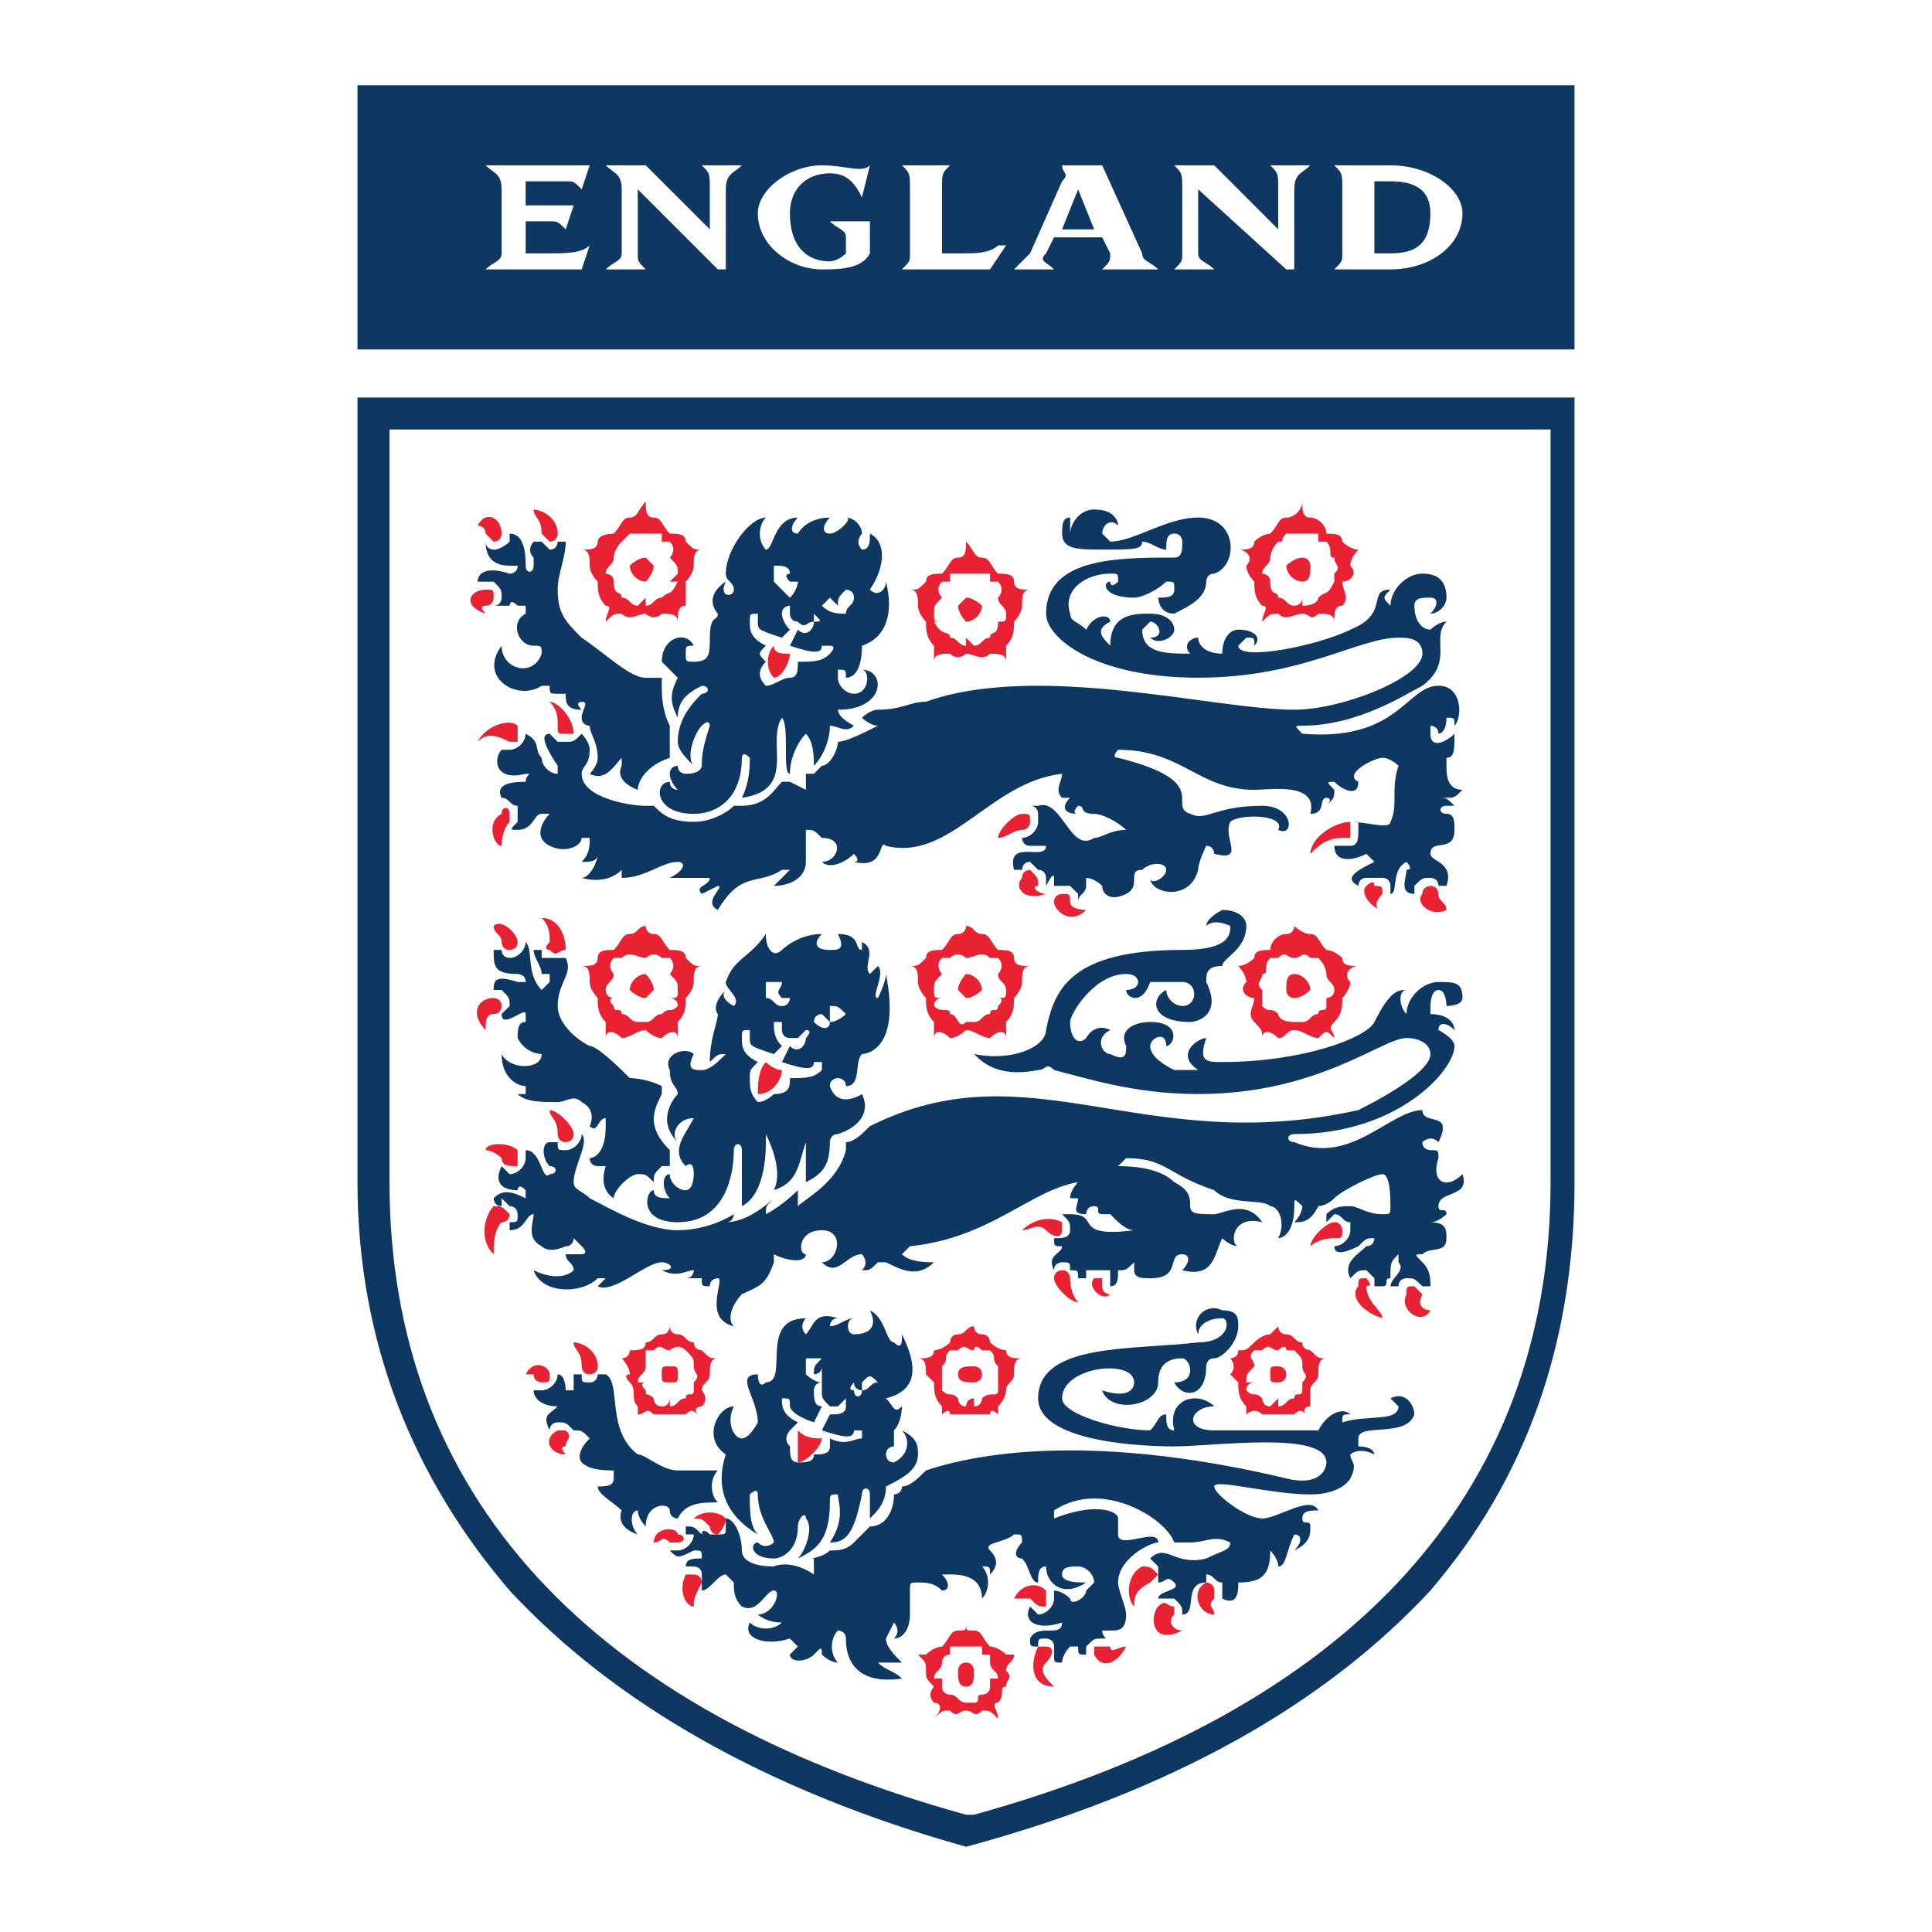 <?xml version="1.0" encoding="utf-8"?>
<!-- Generator: Adobe Illustrator 13.0.0, SVG Export Plug-In . SVG Version: 6.00 Build 14948)  -->
<!DOCTYPE svg PUBLIC "-//W3C//DTD SVG 1.0//EN" "http://www.w3.org/TR/2001/REC-SVG-20010904/DTD/svg10.dtd">
<svg version="1.0" id="Layer_1" xmlns="http://www.w3.org/2000/svg" xmlns:xlink="http://www.w3.org/1999/xlink" x="0px" y="0px"
	 width="192.756px" height="192.756px" viewBox="0 0 192.756 192.756" enable-background="new 0 0 192.756 192.756"
	 xml:space="preserve">
<g>
	<polygon fill-rule="evenodd" clip-rule="evenodd" fill="#FFFFFF" points="0,0 192.756,0 192.756,192.756 0,192.756 0,0 	"/>
	<path fill-rule="evenodd" clip-rule="evenodd" fill="#0E3861" d="M35.666,39.662v78.283c0,15.98,5.595,29.559,15.179,40.744
		c10.385,11.184,25.563,19.967,45.538,25.562c20.771-5.596,35.95-14.379,46.328-25.562c9.59-11.186,14.379-24.764,14.379-40.744
		V39.662H35.666L35.666,39.662z M154.701,117.945c0,31.152-19.98,52.723-57.524,63.111h-0.794
		c-37.548-10.389-57.522-31.959-57.522-63.111V42.851h115.84V117.945L154.701,117.945z"/>
	<path fill-rule="evenodd" clip-rule="evenodd" fill="#E82233" d="M53.24,50.841c0,0.8,0.8,0.8,0.8,2.4l0.8,0.8
		c0.8,0,0.8-0.8,0.8-0.8C55.641,51.641,54.04,50.841,53.24,50.841L53.24,50.841z"/>
	<path fill-rule="evenodd" clip-rule="evenodd" fill="#E82233" d="M47.651,52.441c0,0,0.8,0,0.8,0.8l0.8,0.8
		c0.794,0,0.794-0.8,0.794-0.8C50.045,51.641,48.451,50.841,47.651,52.441L47.651,52.441z"/>
	<path fill-rule="evenodd" clip-rule="evenodd" fill="#E82233" d="M49.251,59.631c0-0.8,0-0.8-0.8-0.8c-1.601,0-2.401,1.6,0,2.4
		c0,0-0.8-0.8,0-0.8C49.251,60.431,49.251,59.631,49.251,59.631L49.251,59.631z"/>
	<path fill-rule="evenodd" clip-rule="evenodd" fill="#E82233" d="M54.84,70.015c0.8,0.8,0.8,1.601,0.8,2.394c0,0.8,0,0.8,0.8,0.8
		h0.794C57.235,71.615,55.641,70.015,54.84,70.015L54.84,70.015z"/>
	<path fill-rule="evenodd" clip-rule="evenodd" fill="#E82233" d="M51.646,72.409c-0.8-0.793-3.194,0-3.995,1.601
		c0.8-0.8,1.6-0.8,3.194,0h0.8C51.646,73.209,51.646,73.209,51.646,72.409L51.646,72.409z"/>
	<path fill-rule="evenodd" clip-rule="evenodd" fill="#E82233" d="M50.845,81.199c0-0.8-0.8-0.8-0.8,0
		c-1.594,0.8-0.794,3.194,0,3.194c0,0,0-1.594,0.8-2.394V81.199L50.845,81.199z"/>
	<path fill-rule="evenodd" clip-rule="evenodd" fill="#E82233" d="M101.971,81.199c-0.8,0-2.393,1.601-2.393,2.4
		c0.8,0,1.593-0.8,2.393-0.8s0.8-0.8,0.8-0.8C102.771,81.199,102.771,81.199,101.971,81.199L101.971,81.199z"/>
	<path fill-rule="evenodd" clip-rule="evenodd" fill="#E82233" d="M103.574,88.389c0-0.8,0-0.8-0.804-1.601c0,0-0.8,0-0.8,0.8
		c-0.8,0.8,0,2.4,2.393,1.6C103.574,89.189,102.771,88.389,103.574,88.389L103.574,88.389z"/>
	<path fill-rule="evenodd" clip-rule="evenodd" fill="#E82233" d="M134.721,82c-1.6,0-3.988,1.6-3.988,3.194
		c0.8-0.8,1.601-1.594,3.188-1.594c0.8,0,0.8,0,0.8,0C134.721,82.8,134.721,82.8,134.721,82L134.721,82z"/>
	<path fill-rule="evenodd" clip-rule="evenodd" fill="#E82233" d="M137.922,89.189c0-0.8,0-0.8-0.8-0.8c0-0.8-0.801,0-0.801,0
		c-0.8,0.8,0.801,2.399,1.601,2.399C137.122,90.789,137.122,89.989,137.922,89.189L137.922,89.189z"/>
	<path fill-rule="evenodd" clip-rule="evenodd" fill="#E82233" d="M143.512,89.189c0,0,0-0.8-0.801-0.8c0,0-0.8,0-0.8,0.8
		c-0.801,0.8,0.8,2.395,2.4,1.6C144.312,89.989,143.512,89.989,143.512,89.189L143.512,89.189z"/>
	<path fill-rule="evenodd" clip-rule="evenodd" fill="#E82233" d="M106.764,89.989c0-0.8,0-0.8-0.801-0.8c0,0-0.8,0-0.8,0.8
		c0,0.799,1.601,2.395,3.2,0.799C108.363,90.789,106.764,90.789,106.764,89.989L106.764,89.989z"/>
	<path fill-rule="evenodd" clip-rule="evenodd" fill="#0E3861" d="M67.619,67.62c-0.794-0.8-1.594-1.6-1.594-1.6
		c0-2.395,2.395-3.195,3.194-1.595c-0.8,0-0.8,0-0.8,0.795c0,0.8,0,0.8,0.8,0.8c1.601,0,1.601-0.8,1.601-2.395
		c0-2.394,0.8-1.6,0.8-2.394c0,0-1.601-1.6,0.794-3.201c-0.794,1.601,0.8,1.601,0.8,0.8s-0.8-0.8-0.8-1.595
		c0-2.4,2.395-5.595,3.995-5.595c-0.8,0.8-0.8,2.4,0,3.195c0.8,0,0.8-3.195,3.194-3.195c-0.793,0.8-0.793,1.6,0,1.6
		c0,0,0.8-1.6,3.195-1.6c-0.8,0.8-0.8,1.6,0,1.6s2.4-1.6,1.601-1.6c0.799,0,1.6,0.8,1.6,1.6c0,0-0.8,0.8,0,1.595
		c0.794,0,0.794-0.794,0.794-1.595c1.601,0.8,1.601,3.194,0,5.589c0.8,0.8,1.601,0,1.601-0.8c0.8,3.201,0,5.595-2.395,6.395
		c0,2.395-0.8,3.195-1.6,3.195c0-0.8,0-0.8-0.8-0.8c0,0,0,0,0,0.8c0,0.8,0.8,1.594,1.6,1.594c1.595,0,1.595-2.394,0.8-2.394
		c2.395,0,2.395,3.995-2.4,3.995c0,0.8,1.6,1.594,1.6,1.594c-0.799,0.8-1.6,0-2.4,0c0,1.601-0.8,3.201-1.595,3.996
		c0-0.794,0-2.395-0.8-3.195c-0.8,0.8-1.594,2.401-1.594,3.996c-0.8,0,0-4.796-0.8-5.589c0-0.8,0-0.8,0,0
		c-1.601,2.394,1.594,7.189-3.995,7.983c0.794-1.594,0.794-3.194,0.794-3.989c-0.794-0.8-0.794,0-0.794,0
		c0,3.989-2.395,5.589-4.795,5.589c-3.994,0-3.994-3.194-2.394-3.194c0,0.799,0.794,0.799,0.794,0.799s-0.794-0.799-0.794-1.6
		s0.794-0.8,0.794-0.8c0,0.8,0.8,0.8,0.8,0.8c1.6,0,1.6-0.8,1.6-0.8c0-0.794,0-1.595,0.8-3.996c0,0,0-0.793-0.8,0
		c-0.8,0.8-1.6,3.201-0.8,3.996c-0.8-0.794-1.6-1.595-1.6-2.395c0-2.394,1.6-3.995,2.4-4.795c0.8,0,0.8-0.794,0-0.794
		c-1.6,0.794-2.4,1.594-2.4,3.195C66.825,70.015,66.825,69.214,67.619,67.62L67.619,67.62z M64.424,80.399
		c-1.595,0-6.39-0.8-6.39-3.194c0-0.8,0.8-0.8,0.8-2.395c0-0.8-0.8-1.601-0.8-1.601c-0.8,0.8-0.8,0.8-1.594,0.8c-0.8,0-0.8,0-0.8,0
		c-0.8-0.8-0.8-0.8-0.8-0.8c0-0.8,0-0.8,0,0c-0.8,0-0.8,0.8,0.8,3.195v0.8c-0.8,0-1.601-0.8-1.601-1.595
		c-0.8-0.8,0-1.601-1.595-2.401c0,0.8-0.8,1.601-1.6,1.601h-0.8c0-0.8,0-0.8,0,0c-0.794,0.8-0.794,3.195,2.4,2.395
		c0.794,0,0,0,0,0.8c-0.8,0-3.194,0-2.4,1.594c0,0,0,0.8,0,0c0.8,0,0.8,0.8,1.6,0.8v0.8c0,0.8,0,0.8,0,0.8c-0.8,0.8-0.8,0.8,0,0.8
		c1.594,0,1.594-1.601,2.395-1.601s0.8,0,0.8,0c-0.8,0.8-1.601,2.4,0,3.194c1.601,0.8,3.194,0,3.194-0.794h0.8
		c0,0.794,0,1.594-0.8,2.395c0.8,0,1.601,0,1.601-0.8c0,0.8-0.8,2.395-1.601,2.395c0,0,2.395,0.8,3.996-0.8v0.8
		c2.394,0,3.994-1.595,5.588-1.595c0.8,0,0.8,0.794-0.794,1.595c0.794,0,1.594,0,3.995,0c0,0.8-1.601,0.8-0.8,1.6l1.601-0.8
		c0.794,0-1.601,1.6,0,2.399c2.395-4,3.989-2.399,6.39-4c0.8,0,0.8,0,0.8,0c-0.8,0.8-0.8,0.8-1.601,1.601
		c1.601,0,3.194-0.8,3.194-2.395c0-0.8,0-1.601,0-2.395v-0.8c0.8,0,0.8,0,1.595,0.8c2.401,0,1.601,2.395,0,2.395
		c0.8,0.794,2.401,0,3.2-0.8c0,0,0.8,0.8,0,0.8c3.195,0.794,2.395-2.395,3.195-1.601c6.389,1.601,10.384-6.389,17.569-7.189
		c0,0.8-0.8,1.6,0,2.394c0,0,0,0,0.801,0c-0.801,0.8-0.801,1.601,0.8,1.601c-0.8,0,0-0.8,0-0.8c0.8,0,0,0.8,1.601,0.8
		c0.8,0,2.389,0.8,3.188,1.601c-1.588,0-2.389,0.8-3.188,0.8c-2.4,1.594-3.201-4.001-5.59-3.201c-0.804,0-0.804,0-0.804,0
		c0.804,0,0.804,0.8,0.804,0.8s0,0,0,0.8s-0.804,1.6-1.604,1.6c0,0,0,0,0-0.8v0.8c0,0,0,0.794,0.8,0.794c0.804,0,0.804,0,1.593,0
		c0,1.601-3.985-0.794-3.192,2.395c0,0,0,0.8,0,0h0.8c0,0,0-0.794,0.8-0.794l0.804,0.794c0.789,0,0.789,0.8,0.789,0.8s0,0,0,0.8
		c0,0,0.8-1.601,0.8-0.8v0.8h0.8c0.801,0,0.801,0,0.801,0c0.8,0.8,0.8,0.8,0.8,0.8c0,0.8,0,0.8,0,0.8c0-0.8,0.8-0.8,0.8-1.6v-0.8
		c0,0,0.801,0,1.601,0.8c0,0.8,0.801,1.6,2.389,0.8c1.601-0.8,0-2.4,1.601-2.4c0.8-0.794,2.4-0.794,2.4,0
		c0,0.8-1.601,1.601-1.601,0.8c0,1.6,3.989,2.4,4.789-0.8c0-0.794,0.801-2.395,0.801-2.395c0.8,0,0.8,0.8,0.8,0.8
		c3.2,0.8,0.8-1.594,1.601-3.194c0.8-0.8,5.589-0.8,4.788,0.8c1.601,0.8,1.601-2.401-1.6-2.401c-4.789,0-5.589,1.601-7.189,0.8
		c-2.389-0.8,2.4-3.194-7.189-5.589c-0.788,0,0-0.8,0-0.8c6.4,0,7.989,3.995,13.591,3.995c1.588,0,6.389-0.799,5.589,2.395
		c1.601,0,0.8-1.601,1.601-1.601c0,0,0.788,0,0,0.8c0.788-0.8,0.788-0.8,0.788-1.595c-0.788-0.799-0.788-0.799,0-0.799
		c0.8,0.799,2.4,1.594,2.4,0c-1.601-0.8,1.601-2.395,2.4-2.395c0.801,0,1.601,0.794,1.601,0.794c-0.8,2.4,0,3.995-0.8,5.595
		c0,0.8-2.401,0-4.002,0c0.801,0,0.801,0,0.801,0c0,0.8,0,0.8,0,0.8c0,0.8,0,1.594-0.801,1.594c-0.8,0-0.8,0-1.6,0
		c0,1.601,1.6,1.601,3.2,0.8l0.801,0.8c-1.601,0.794-3.201,1.595-1.601,2.395c0,0,0-0.8,0.8-0.8c0,0,0,0,0.801,0h0.8
		c0.801,0,0.801,0.8,0.801,0.8v0.8c0.8,0,0-2.4,1.6-3.195c0,0,0.788,0.794,0,0.794c0,0.8-0.8,2.4,0.788,2.4c0-0.8,0-0.8,0-0.8
		c0.801-0.8,0.801-0.8,1.601-0.8c0,0,0.801,0,0.801,0.8h0.8c0.8-2.395-1.601-2.395-1.601-3.195c0-1.594,2.4,0,2.4-2.394
		c0-0.8,0-1.601-0.8-1.601s-0.8-0.8,0-0.8c0,0,0,0,0.8,0c-0.8-0.8-0.8-0.8-1.6-0.8h0.8c0.8,0,0.8,0,1.6-0.794
		c-1.6,0-1.6-1.6-1.6-2.4c0-0.794,0-0.794,0-0.794c0.8,0,0.8-0.8,0.8-2.401c-0.8,0.8-2.4,1.601-2.4,0v-0.8c0,0,0.801,0,0.801,0.8
		c0,0,0.8,0,0.8-1.594c0.8,0,0.8,0,0.8,0.793c0.8-0.793,0.8-3.988-1.6-3.988c-3.189,0-3.989,5.589-13.579,4.789
		c-0.801-0.8-0.801-0.8,0-0.8c5.589,0,10.39-3.194,11.979-3.988c3.2-2.4,0.8-4.795,2.4-6.396c-0.8,0-1.601,0.8-1.601,0.8
		c-0.8,0-1.601-0.8-1.601-2.395c0-0.8,0.801-0.8,1.601-0.8c0.801,0,0.801,0.8,0,1.6c0.801,0,1.601-0.8,1.601-1.6
		c0-1.601-0.8-2.395-2.4-2.395c-1.589,0-3.188,1.595-3.188,3.195c-0.801-0.8-0.801-0.8,0-1.6c-2.401,0,0,2.4-4.002,3.995
		c-3.188,1.6-11.178,3.195-11.178,1.6l0.8-0.8c0.801,0,0.801,0,0.801,0.8c0.788-0.8,0-1.6-1.601-1.6c-0.8,0-1.601,0.8-1.601,2.395
		c-1.6,0-2.4-0.795-2.4-1.595c-0.8,0-1.589,0.8-0.8,1.595c-2.389,0-4.789,0-4.789-2.395l0.8-0.8c0.801,0,1.601,1.6,0,1.6
		c0.801,0.8,2.4,0,2.4-0.8c0-0.8-0.8-1.594-2.4-1.594c-1.6,0-3.988,0-3.988,3.194c-0.801-0.8-1.601-1.6,0-2.4
		c0-0.794-1.601-0.794-2.401,0.8c-0.8-0.8-1.6-0.8-1.6-1.594c-0.801-2.4,1.6-3.995,4.001-3.995c0.788,0,0.788,0,0.788,0.794
		c0,0-0.788,0.8-0.788,0c-0.801,0-0.801,1.601,2.389,1.601c0.8,0,2.4-0.8,3.2-1.601c0,0,0-0.794,0,0c0.8,0,0.8,0,0.8,0.8
		s-0.8,0.8-1.6,0.8c0,0,0,1.6,1.6,1.6c1.589-0.8,3.189-1.6,3.189-3.201c0,0,0-0.794,0.8-0.794c2.4-0.8,2.4-5.595-1.601-5.595
		c-3.188,0-6.389,2.4-8.777,2.4l-0.801-0.8c0-0.8,0.801-1.6,1.589-0.8c0,0,0-1.6-2.389-1.6c-1.601,0-2.4,1.6-2.4,2.4
		c0,0,0-0.8,0-1.6c-0.801,0-0.801,0.8-0.801,1.6c0,1.595,1.601,1.595,4.001,1.595c3.189,0,3.989,0,3.989-0.794
		c0.8,0,1.601,0.794,2.4,0.794c0-0.794,0-1.595,0.8-1.595s0.8,0.8,0.8,0.8c0,0.794,0,1.595-0.8,1.595c-5.601,0-12.79,0-12.79,5.595
		c0,2.394,4.801,6.389,15.179,6.389c10.391,0,15.979-3.995,19.98-3.995c0.8,0,2.389,0,2.389,1.595c0,2.4-7.99,5.595-12.779,5.595
		c-7.989,0-25.558-4.795-36.744-0.8c-1.601,0-2.401,0.8-4.795,0.8c-0.8,0-1.595,0.8-1.595,0.8s0.794,0.793,1.595,0.793
		c-1.595,0.8-3.194,1.601-3.995,1.601c0,0.8-0.8,2.395-1.601,2.395l-0.794,0.8h-0.8c0-0.8,0-0.8,0-0.8v0.8v1.6l-1.594-0.799h-0.8
		c-0.8,0.799-1.601,2.394-3.995,2.394h-0.8c-0.8,0.8-2.395,1.601-3.996,1.601c-2.394,0-3.194-0.8-3.994-1.601
		C65.225,80.399,65.225,80.399,64.424,80.399l-2.394-3.995c-0.8,1.601,1.6,2.4,1.6,2.4c0-0.799,0.794-2.4,3.195-3.194
		c0,0,0.794,0,0,0c0-0.8,0-1.601,0-1.601c0-0.8,0-0.8,0-0.8v-0.8c-0.8-1.594-0.8-3.194-0.8-3.988v-0.8c-0.8,0-0.8,0-1.6,0
		c-1.595,0-3.995-2.4-6.39-3.995c-1.594-1.6-2.394-2.394-2.394-4.794c0-1.595,0.8-3.194,0.8-4.789c0,0,0,0-0.8,0
		c0,0,0,0.794-0.8,0.794l-0.8-0.794c0,0,0,0-0.8,0c0-0.8,0-0.8,0,0c0,0-0.794,0.794,0,1.595c0,0.799,0,0.799,0,0.799
		c0,0.8-0.794,0.8-0.794,0c0-0.799,0-3.194-1.6-3.194c0,0,0,0,0,0.8c0,0-0.8,0.794-1.594,0.794c0,0-0.8,0-0.8-0.794
		c0,1.595,0.8,2.394,2.394,2.394c0,0,0,0,0.8,0c0,0.8-0.8,0.8-0.8,0.8c-2.394-0.8-3.194,0-3.194,0.794h0.8c0.8,0,0.8,0,0.8,0
		c0.794,0.8,0.794,0.8,0.794,1.601c0,0,0,0.8-0.794,0.8c0.794,0,0.794,0,1.594,0c0,0,0-0.8,0.8,0c0,0,0,0,0.8,0v0.8
		c-1.6,0.794-0.8,3.194,0.794,3.194c0.8,0,0.8,0,0.8,0.795c-0.8,2.4-3.995,1.6-3.995-0.795c-2.395,3.195,1.6,5.589,3.995,3.995
		c0.8,0,0.8,0,0.8,0c0,0.794,0,0.794,0.8,0.794c0,0,0,0,0.8,0c0,0.8,0,1.601,1.594,1.601c-0.8-0.8,0-0.8,0-0.8c0.8,0,0,0.8,0,1.601
		c0,0.793,0.8,0.793,0.8,0.793c0,0.8,0.8,1.601,0.8,3.201c0,0.794-0.8,1.595-0.8,1.595c1.595,0.8,2.395-0.8,3.195-1.595
		c0,0,0,0,0,0.794L64.424,80.399L64.424,80.399z"/>
	<path fill-rule="evenodd" clip-rule="evenodd" fill="#0E3861" d="M82.798,108.361c0.8,2.395,3.2,0.795,3.2,0.795
		c0.794,1.6,0,3.201-2.4,3.994c-0.8,0-0.8,0.801-0.8,0.801c0,2.395-0.8,3.195-2.395,3.994c0-0.799,0-3.193,0-3.994s0,0,0,0
		c-0.8,2.395-0.8,3.994-3.194,4.795c0.8-1.6,0-3.994-0.8-5.596c0,0,0,0,0,0.801c0,3.195-0.8,5.596-2.395,6.389
		c0-1.594,0-3.994,0-5.588c0-0.801-0.8-0.801-0.8,0c0,2.395-0.8,7.189-5.596,7.189c-3.989,0-3.194-3.195-2.394-3.195
		c0,0.801,0.8,0.801,1.6,0.801c-0.8-0.801-0.8-2.4,0-2.4c0,0.799,0.794,1.6,1.594,1.6c0.8,0,0.8-1.6,0.8-1.6
		c0-1.596-0.8-0.801-0.8-0.801c-1.594-1.594,0-3.195,0.8-4.789c-1.6,0-2.394,1.594-1.6,2.395c-2.394-2.395,0-4.795,0-4.795
		c0-0.795-0.794-0.795-0.794-2.395c-0.8-1.594,1.594-2.395,2.394-1.594c-0.8,1.594,0,1.594,0.8,1.594s1.601-0.801,2.395-1.594
		c-0.794,0-0.794,0-1.595,0.793c0-2.395,0.8-3.994,0.8-4.789c0,0-0.8-0.799,0.794-2.4c-0.794,0.801,0.8,1.602,0.8,1.602
		c0.8-0.801-0.8-1.602-0.8-2.395c0.8-2.401,2.395-2.401,3.995-4.795c0,1.594,0.8,2.394,1.601,1.594c0,0,1.594-1.594,3.989-1.594
		c-0.794,0.8-0.794,1.594,0.8,1.594c0.8,0,1.601,0,0.8-1.594c2.4,0,1.6,1.594,2.4,1.594c0,0,0,0,0-0.794
		c1.595,0.794,0,2.394,0.794,3.194l0.8-0.8c0.8,0.8-0.8,3.195,0,3.195c0,0,0.8-1.594,0.8-2.395c1.594,7.99-2.395,7.99-2.395,7.99
		c-0.8,0.793,0,3.193-1.6,3.193c0-0.799-0.8-0.799-0.8-0.799S82.798,107.562,82.798,108.361L82.798,108.361z"/>
	<path fill-rule="evenodd" clip-rule="evenodd" fill="#E82233" d="M54.04,91.583c0.8,0.8,0.8,1.6,0.8,2.4
		c-0.8,0.794,0,0.794,0,0.794c0.8,0.799,0.8,0,1.601,0C56.441,93.184,55.641,91.583,54.04,91.583L54.04,91.583z"/>
	<path fill-rule="evenodd" clip-rule="evenodd" fill="#E82233" d="M49.251,92.384c0,0.8,0.794,0.8,0.794,1.6c0,0,0,0.794,0.8,0.794
		c0,0,0.8,0,0.8-0.794C51.646,93.184,50.045,91.583,49.251,92.384L49.251,92.384z"/>
	<path fill-rule="evenodd" clip-rule="evenodd" fill="#E82233" d="M54.84,110.756c0,0.801,0.8,0.801,0.8,2.395
		c0,0,0,0.801,0.8,0.801c0,0,0.794,0,0.794-0.801C57.235,112.357,55.641,110.756,54.84,110.756L54.84,110.756z"/>
	<path fill-rule="evenodd" clip-rule="evenodd" fill="#E82233" d="M48.451,114.752c0,0,0.8,0,1.594,0.799
		c0,0.795,0.8,0.795,1.6,0.795c0-0.795,0-0.795,0-1.594C50.845,113.951,48.451,113.951,48.451,114.752L48.451,114.752z"/>
	<path fill-rule="evenodd" clip-rule="evenodd" fill="#E82233" d="M49.251,120.34c-0.8,0.801-1.6,3.195,0,4.795
		c0-0.799,0-2.395,0.794-3.193c0.8,0,0.8-0.801,0.8-0.801C50.045,120.34,50.045,120.34,49.251,120.34L49.251,120.34z"/>
	<path fill-rule="evenodd" clip-rule="evenodd" fill="#E82233" d="M106.764,127.529c0,0,0-0.799-0.801-0.799c0,0-0.8,0-0.8,0.799
		c0,0.801,1.601,2.402,2.4,2.402C107.563,129.932,106.764,129.131,106.764,127.529L106.764,127.529z"/>
	<path fill-rule="evenodd" clip-rule="evenodd" fill="#E82233" d="M105.963,122.74v-0.799c-1.6-0.801-3.192,0-3.992,0.799
		c0.8,0,1.604-0.799,2.393,0C105.163,123.535,105.963,123.535,105.963,122.74L105.963,122.74z"/>
	<path fill-rule="evenodd" clip-rule="evenodd" fill="#E82233" d="M109.964,128.33v-0.801h-0.8c-0.801,0.801,0.8,2.402,1.601,1.602
		C110.765,129.131,109.964,129.131,109.964,128.33L109.964,128.33z"/>
	<path fill-rule="evenodd" clip-rule="evenodd" fill="#E82233" d="M133.121,121.941c-0.788,0-2.389,1.594-2.389,2.395
		c0,0,0.8-0.801,2.389-0.801c0.8,0,0.8,0,0.8-0.795C133.921,122.74,133.921,121.941,133.121,121.941L133.121,121.941z"/>
	<path fill-rule="evenodd" clip-rule="evenodd" fill="#E82233" d="M136.321,128.33c0.801,0,0-0.801,0-0.801c-0.8,0-0.8,0-0.8,0.801
		c-0.801,0.801,0,2.4,2.4,3.195C137.922,130.73,136.321,129.932,136.321,128.33L136.321,128.33z"/>
	<path fill-rule="evenodd" clip-rule="evenodd" fill="#E82233" d="M141.911,129.131l-0.801-0.801c-0.788,0-0.788,0-0.788,0.801
		c-0.8,1.6,1.589,3.193,2.389,1.6C142.711,130.73,141.11,130.73,141.911,129.131L141.911,129.131z"/>
	<path fill-rule="evenodd" clip-rule="evenodd" fill="#E82233" d="M50.045,100.373c0-0.801-0.794-0.801-0.794-0.801
		c-1.6,0-2.4,1.6-0.8,3.195c0-0.801,0-1.596,0.8-1.596C50.045,101.172,50.045,100.373,50.045,100.373L50.045,100.373z"/>
	<path fill-rule="evenodd" clip-rule="evenodd" fill="#0E3861" d="M65.225,117.945c-0.8-0.799-0.8-0.799-1.595-0.799
		c-0.8,0-2.4,1.6-2.4,2.4c0,0-1.595-0.801-0.8-3.201c0,0,0,0-0.794,0c0,0-0.8,0-0.8-0.795c0,0,1.595,0,1.595-3.193v-0.801
		c-0.794,0-0.794,1.594-1.595,0.801c0,0,0.8-1.602-0.8-2.4c-0.8-0.801-1.594,0-2.394,0c0,0,0-0.801,0,0
		c-1.601,0-3.195,0-3.995-0.801h0.8c0-0.795,0-0.795,0-0.795c-0.8,0-2.4-0.799-2.4-3.193c0.8,1.594,3.995,1.594,3.995,0
		c0,0-1.595,0-2.395-1.602c0-0.799,0-1.6,0.8-1.6c0,0,0,0,0-0.795c0-0.799-2.4,1.596-2.4,0l0.8-0.799c0-0.801,0-0.801-0.8-1.602
		c0,0,0,0-0.794,0c0-0.793,0-1.594,2.395-0.793h0.8c0-0.801-0.8-0.801-0.8-0.801c-2.395,0-2.395-0.8-2.395-2.4h0.794
		c0,0.799,0.8,0.799,0.8,0.799c0.8,0,1.6-0.799,1.6-1.593c0.794,0.794,0,3.194,1.595,4.788c0,0,0,0,0.8-0.793v-0.801c0,0,0,0-0.8,0
		c0-0.8-0.8-1.601-0.8-2.4c0.8,0,0.8,0,0.8,0v0.799c0.8,0,0.8,0,1.601,0h0.8c0.794,1.601-0.8,2.401-0.8,4.796
		c0,1.594,1.594,3.193,3.194,3.994c0.8,0,3.195,2.395,3.995,3.195c0,0,1.595,0,3.195,0.799v0.795c-0.8,1.6-1.6,3.201,0.8,5.596
		c0,0,0,0.799,0,1.594h-0.8C65.225,117.146,65.225,117.146,65.225,117.945L65.225,117.945z"/>
	<path fill-rule="evenodd" clip-rule="evenodd" fill="#0E3861" d="M86.793,112.357c-0.794,0.793-1.595,1.594-2.394,1.594
		c0,0,0,0,0,0.801c-0.8,3.193-3.996,4.795-4.796,5.588c0-0.793,0-1.594,0-1.594s-1.594,1.594-3.194,2.395c0-0.801,0-0.801,0.8-1.594
		c0,0-2.4,2.395-4.795,2.395c0.8,0,0.8-0.801,0.8-0.801s-2.395,1.6-5.596,1.6c-3.194,0-7.189-2.4-8.784-3.193
		c-0.8-0.801-1.6-0.801-1.6-1.602c0-1.6,1.6-3.994,0.8-4.795c0,0.801-0.8,1.602-1.594,1.602c-0.8,0-0.8,0-0.8-0.801
		c-0.8,0-0.8,0-0.8,0s0-0.801,0,0c-0.8,0-0.8,1.6,0,2.395c0.8,0,0.8,0.801,0,0.801c-0.8,0.799-0.8-2.395-2.395-2.395
		c0,0.799,0,0.799,0,0.799c0,0.795-0.8,1.596-1.6,1.596l-0.8-0.801c-0.794,1.6,0,2.4,1.6,2.4c0,0,0-0.801,0.8,0v0.801
		c-1.6-0.801-2.4-0.801-3.194,0c0,0,0,0.793,0.794,0.793c0-0.793,0-0.793,0-0.793l0.8,0.793c0.8,0,0.8,0.801,0.8,0.801
		c0,0.801,0,0.801-0.8,0.801v0.799c1.6,0,1.6-1.6,2.395-1.6c0,0.801-0.794,2.395,0.8,3.195c0.8,0.799,2.401,0,2.401,0
		c0.794,0,0.794-0.801,0.794-0.801c0.8,0.801,0.8,0.801,0.8,0.801c0.8,0.799,0,0.799,0,0.799s-0.8,0-1.594,0
		c0,0.801,0.794,0.801,0.794,1.596c0.8,0,0.8,0,0,0c-0.794,0.799-2.395,0.799-3.995,0c0.8,2.4,4.795,2.4,6.396,0.799h0.794
		c0,0,0,0-0.794,0.801c1.595,0.801,4.789-2.395,6.389-2.395c0.8,0,1.594,0.795,0,0.795c1.594,0.799,2.395,0,3.194,0
		c0,0,0,0.799-0.8,0.799c0,0,0.8,0,1.6,0c0,0.801,0,0.801,0.8,0.801c0-0.801,0.8-0.801,0.8-0.801c0.794,0-1.601,3.996,1.595,4.795
		c-0.8-0.799,0-2.393,0.8-3.193c1.594-0.801,2.395-0.801,3.195-3.195c0-0.801,0-0.801,0-0.801c1.601,0.801,3.194,0.801,3.194,0
		c-0.8,0-0.8-2.395,1.595-2.395c2.401,0,1.601,3.195,0,3.195c1.601,1.594,2.401-0.801,4-0.801c0,0,0.794,0.801,0,1.596
		c0.794,0,0.794,0,1.595-0.795c0,0,0,0,0.8,0c1.594,0.795,3.194,1.594,4.794,0c-0.8,0-2.4,0-3.201-0.801c0,0,0,0,0.8-0.799
		c7.99-0.801,11.983-5.59,16.776-6.391c0-0.799,0,0,0,0s-0.8,0.801-0.8,1.602h0.8c0,0.793-0.8,1.594,0.8,1.594
		c0,0,0-0.801,0.801-0.801c0.8,0,0,0.801,0.8,0.801c0,0,0,0,0.801,0c0.788,0.801,1.588,1.6,2.389,1.6c0.8,0,0.8,0,0,0
		c-6.39,0.795-3.189-1.6-6.39-1.6c-0.801,0-0.801,0-0.801,0c0.801,0.801,0.801,0.801,0.801,1.6c0,0.795-0.801,0.795-1.601,0.795
		c0,0.801,0,0.801,0.8,0.801c0.801,0,0.801,0,0,0c0,0.799-1.6,0.799-0.8,2.395c0-0.795,0.8-0.795,0.8-0.795
		c0.801,0,0.801,0,0.801,0.795c0.8,0,0.8,0,0.8,0.799h0.8c0,0,0,0,0-0.799h0.801c0.8,0,0.8,0,1.601,0c0,0.799,0,0.799,0,1.6
		c0.788,0,0.788-0.801,0.788-1.6c0.8,0,0.8,0,1.601-0.795v0.795c0,0.799,0.8,0.799,1.6,0.799c3.2,0,1.601-2.395,3.2-2.395
		c0.789,0,0.789,0.801,0,1.596c3.189,0.799,3.189-1.596,3.989-3.195c0,0,0.801,0.801,1.601,0.801c-0.8,0-0.8-3.195,2.389-2.395
		c-1.589-2.395-3.989-0.801-4.789-0.801c-1.601,0-2.4,0-2.4-0.801c0-0.793,0-1.594-1.589-2.395c-0.8-0.799-2.4-1.6-5.601-1.6
		c0,0,0,0,0.8-0.795c4.001,0,4.001,1.596,8.79,3.195c1.601,1.594,4.789,0.801,5.589,1.594c0.8,0,1.601,1.602,0.8,3.195
		c0,0,1.601,0,1.601-3.195c0-0.793,0-0.793,0.801,0c0,0,0,0.801-0.801,1.602c0.801,0,1.601,0,2.4-1.602c0,0,0.801,0,1.589-0.793
		c0.8-0.801,4.001-2.4,4.801-2.4c0.801,0,0.801,2.4,0.801,3.193c0,0.801,0,0.801-0.801,0.801c-1.601,0-2.4-0.801-3.201-0.801
		c-0.8,0-1.6,0-2.388,0.801c0,0.801,0,0.801,0,0.801c0.788-0.801,0.788-0.801,0.788-0.801c0.8,0,0.8,0.801,1.6,0.801v0.799
		c0,0.795-0.8,1.596-1.6,1.596c0,0.799,0.8,0.799,2.4,0c0.8-0.801,0.8-0.801,1.601-0.801c0,0,0,0.801-0.801,0.801
		c-0.8,0.799-2.4,1.6-1.601,3.193c0.801-0.799,0.801-0.799,1.601-0.799c0,0,0,0,0.801,0.799c0,0,0,0,0,0.801h0.8
		c0.801,0,0-0.801,0.801-0.801c0-1.594,0-1.594,0.8-2.395c0,0,0,0,0,0.801c0.8,0.795-0.8,1.594-0.8,2.395c0.8,0,0.8,0,0.8,0
		c0-0.801,0.8-0.801,0.8-0.801c0.788,0,0.788,0,1.589,0.801c0,0,0,0,0.8,0c0-0.801,0-1.6-0.8-2.395
		c-0.801-0.801-0.801-0.801,0-0.801c0.8-0.799,2.4,0,2.4-1.6c0-0.795,0-1.594-1.601-1.594c0.801,0,1.601-0.801,1.601-0.801
		c0-0.801-0.8,0-0.8-0.801c0-1.594,3.199-0.793,2.399-3.193c-1.6,1.6-3.2,0.799-2.399-1.596c0-0.799,0-0.799-0.801-0.799
		c0,0-0.8,0-0.8-0.801c0,0,0.8-0.801,1.601,0c1.6-3.195-1.601-1.594-1.601-3.195c-3.188,0-7.19,5.59-12.779,3.195
		c-0.8,0-0.8-0.801,0-0.801c10.391,0,15.979-6.389,15.979-8.783c0-0.801-1.6-1.6-1.6-1.6c0-0.801,0.8-0.801,1.6,0
		c0-0.801-0.8-1.596-2.4-1.596c0,0,0,0,0-0.799c0,0,0-1.602,0.801-1.602c0.8,0,0.8,1.602,0.8,1.602s1.6,0,1.6-0.801
		c0-1.594-0.8-1.594-2.399-1.594c-1.601,0-3.189,1.594-3.189,3.193c-0.8-0.799-0.8-2.4,0-2.4c-0.8,0-1.6,0-3.2,3.195
		c-0.801,1.6-7.189,3.994-15.18,3.994c-1.6,0-2.4,0-1.6-2.395c-0.801,0-3.189,1.602-0.801,3.195c-0.8,0-1.589,0-2.389,0
		c-1.6-0.801-2.4-1.594-2.4-2.395s1.601-1.6,1.601,0c0.8,0,1.6-2.4-1.601-2.4c-1.6,0-3.2,0.801-2.4,2.4c0,0.801,0,1.594-1.588,0.801
		c-0.801,0-1.601-1.602,0-2.4c-1.601-0.801-2.401,0.799-2.401,0.799c-0.8,0.801-1.6,0-1.6-1.6c0-0.795,2.4-4.789,5.589-4.789
		c1.601,0,1.601,1.594,0,1.594c0,0.801,1.601,1.602,2.4-0.793c0.801,0,1.601,0,3.2,0c1.589,0,1.589,2.395,0,2.395
		c-0.8,0-1.6-0.801-1.6-1.602c-1.601,0.801-1.601,3.195,2.389,3.195c0.8,0,3.2-0.795,1.601-3.988c0-0.801,0-1.601,1.6-1.601
		c0-0.8,2.4-1.6,2.4-3.994c0-0.8-0.8-1.595-2.4-1.595c0,0-1.6,0.795-1.6,1.595c0.8-0.8,2.4,0,2.4,0c0,0.8,0,2.394-4.79,2.394
		c-11.189,0-12.79,3.994-13.59,7.99c0,1.6-3.192,3.193-7.187,2.4c0.8,0.793,2.401,2.395,6.397,1.594c0.789,0,0.789-0.801,1.589,0
		c3.2,0.801,7.99,2.395,14.379,2.395c11.99,0,18.38-5.59,20.78-5.59c1.589,0,2.389,0.801,2.389,1.602
		c0,1.594-3.988,3.988-7.189,5.588C113.953,115.551,102.771,104.367,86.793,112.357L86.793,112.357z"/>
	<path fill-rule="evenodd" clip-rule="evenodd" fill="#0E3861" d="M57.235,138.715c0-0.795,0-2.395,0-2.395s0,0,0,0.801
		c0,0,0,0,0.8,0c0,0.799,0,0.799,0.8,0.799s0.8-0.799,0.8-0.799h0.794c1.601,0.799,0,5.588,3.2,7.988
		c0.794,0,2.395,1.596,3.989,1.596c0.8,0,2.4,0,3.201,0h0.8c-0.8,0.799-0.8,2.393,0,3.193c-1.601,0-3.201,0-4.001,1.6
		c0,0-0.794,0-0.794-0.799c0-0.801-2.4-0.801-2.4,1.6c0,0-0.794-0.801-0.794-1.6c-0.8,0-0.8,1.6,0,2.395
		c-2.4-0.795-1.6-2.395-1.6-2.395c-0.8-0.801-2.395-1.602-2.395-2.395c0.794,0,1.595,0,1.595-0.801c0-0.799,0-0.799,0-0.799
		c-0.8,0-2.395,0-3.195-0.801c0,0-0.8-0.795,0.8-2.395c-0.8-0.801-0.8-0.801-1.6-0.801c-0.794-0.799-0.794-0.799-1.594-0.799
		c0,0-0.8,0-0.8,0.799c-0.8-1.594,0-1.594,0.8-2.395c-1.601,0-2.401-0.799-2.401-1.6c0,0,0,0,0.8,0s1.601-0.795,1.601-1.594
		c0.8,0,0.8,1.594,0.8,1.594H57.235L57.235,138.715z"/>
	<path fill-rule="evenodd" clip-rule="evenodd" fill="#0E3861" d="M82.798,154.693c0.8,0,1.601,0,2.4-0.799
		c0.8-0.801,0.8-0.801,1.595-1.596c1.601,0,2.4-1.6,2.4-3.201c0,0,0.794,0,0.794-0.793c0.8,0,1.601-0.801,2.401-1.6
		c7.19-2.396,19.165-3.195,35.944,0.799c3.2,0.801,4.001-0.799,4.001-1.6c0-3.195-11.19-1.596-15.18-1.596
		c-4.801,0-13.579-0.799-13.579-4.793c0-5.59,9.579-4.797,15.968-5.59c3.201,0,3.201-2.4,2.4-2.4c-1.6,0-2.4,0.799-2.4,1.6
		c-0.8-1.6,0.801-3.193,2.4-2.395c1.601,0,1.601,0.795,1.601,1.594c0,1.602-1.601,3.195-2.4,3.195s-0.8,0.801-0.8,0.801
		c0,3.195-2.39,3.195-3.189,1.6c2.389,0,1.589-2.4,0.8-2.4c-1.6,0-2.399,0.801-2.399,2.4c0,2.395-4.789,3.195-5.59,0.795
		c2.389,0.801,3.189,0,3.189-0.795c0-2.4-7.19-1.6-7.19,1.596c0,1.6,5.59,3.193,8.79,3.193c0.801-0.799,0.801-1.594,1.601-1.594
		c0,0.795,0,1.594,0.8,1.594c-0.8-3.193,2.389-3.994,3.989-2.395c-2.4,0-3.189,2.395,0,2.395c3.2,0,7.989,0,9.59,0h0.8
		c0.801-1.594,2.389-2.395,3.188-1.594c-0.8,0-0.8,0-0.8,0.795c2.4-0.795,5.602,0,5.602-1.596l-0.8-0.799
		c1.6-0.801,2.388,0.799,2.388,1.6c-0.788,2.395-5.589,0.795-5.589,2.395v0.799c1.601,0,1.601,0.801,1.601,0.801
		c-1.601-0.801-2.401,0-2.401,0c0,0.795,0.801,0.795,0,2.395c0,0-0.8,1.594-3.988,1.594c-4.001,0-9.59-1.594-9.59-0.793
		c0,0.793,3.2,3.193,4.789,3.193c1.6,0,4.801-2.4,5.601-0.799c-0.8,0-1.6,0-1.6,0.799c0,0.801,0.8,0,0.8,0.801
		c0,0.795,0,1.596-1.601,2.395c0.801-0.799,0.801-1.6,0-1.6c-0.8,1.6-0.8,3.195-1.601,3.195c0-0.795-0.8-1.596-0.8-1.596
		c0,2.395-0.8,3.195-3.188,3.195c0-0.801,0,0,0,0c0,0.801,0,2.395-1.601,1.6c0,0,0,0,0-0.799v-0.801c-0.8,0-0.8-0.801-1.6-0.801
		c0,0,0,0,0,0.801c-2.39,0-0.801,3.193-2.39,3.193c0-0.799,0-0.799-0.8-1.594c0,0,0,0-0.8,0c0,0,0,0-0.8,0
		c0-0.799,2.399-0.799,1.6-1.6c0.8,0,0,0,0,0c-0.8-0.801-0.8,0-1.6,0c0,0,0,0,0-0.801v-0.799l-0.801-0.795c0,0-0.8,0,0,0
		c1.601-1.6,2.4,0.795,5.59,0c1.6-0.801,2.4-0.801,2.4-1.6c0.8,0,0.8,0,0,0c-1.601-0.801-2.4,0-4.001,0c-1.589,0-1.589,0-1.589,0
		c-0.8-2.396-7.189-6.391-11.99-3.195v0.799c4.001-1.6,6.39-0.799,6.39,0c0,0.801,0,0.801,0,1.596c0,1.6,4.001-0.795,4.001,0.801
		c-0.801,0-4.001,1.6-4.001,3.994c0,0.801,0.8,2.395,0.8,3.193c0,1.602-0.8,1.602-1.588,1.602c-0.801,0-0.801,0-0.801,0
		c0,0.795,0.801,0.795,0,0.795c-0.8,0-0.8,0-1.601,0.799c0,0,0,0,0,0.801c-0.8,0-0.8,0-0.8-0.801c-0.8,0-0.8,0-0.8,0
		c-0.801,0.801-0.801,1.602-0.801,1.602c-0.8,0-0.8,0-0.8-0.801s0-0.801,0-0.801c0-0.799-0.8-0.799-0.8-0.799
		c-0.789,0-0.789,0-0.789,0.799c-0.804,0-0.804,0-0.804-0.799c0.804-1.596,3.192,0,3.192-1.596c-2.389,0.801-3.992,0-3.192-1.6
		l0.804,0.799c0.789,0,1.589-0.799,1.589-1.594c0,0,0,0,0-0.799c0,0,0.8,0,1.601,0.799c0,0.795,1.6,0,1.6-0.799l0.801-0.801
		c0-0.801-0.801-1.6-1.601-1.6s-1.601,0-1.601,0.799c0,0.801,1.601,0.801,2.4,0.801c-2.4,1.6-4,0-4-1.6
		c-0.789,0-0.789,0.799-0.789,1.6c-0.804,0-0.804-1.6-1.604-2.395c-0.8,0-0.8-0.801,0-1.6c0-0.801,0-0.801-0.8-0.801
		c-0.793,0.801-3.194,0.801-2.394,1.6c0.801,0.801,0.801,1.596,0,2.395c0-0.799,0-0.799-0.801-0.799c0.801,0.799,0.801,2.4,0,3.199
		c0-2.4-2.394-2.4-3.194-2.4c-0.8,0-0.8,0-0.8,0c0.8,0.801,0.8,1.602,0,1.602c-0.795-0.801-1.595-0.801-2.395-0.801
		s-0.8,0-0.8,0.801c0,0,0,0.799,0,2.393c0,1.602-0.8,2.396-1.594,2.396c0.794-0.795,0-1.596,0-1.596l-0.8,1.596
		c0,0.799,0.8,1.6,1.594,2.4c-0.794,0-1.594,0-2.394,0c0.8,0.799,1.6,0.799,2.394,1.594c-5.588,0.801-5.588-3.195-5.588-3.994
		c0-0.795-0.8-0.795-0.8-0.795c-0.8,0.795-0.8,2.395,0,3.195c-0.8,0-1.601-0.801-1.601-0.801c0-0.801,0-0.801-0.794,0
		c-0.8,0.801-2.394,0.801-2.394,0l0.793-0.801c-0.793-0.799-0.793-0.799-0.793-0.799c-2.401,0.799-4.795,0-4.001-1.596
		c0.8,0.801,2.4,0.801,3.201,0c-1.601,0-2.401-0.801-2.401-0.801c1.601,0,2.401-2.393,1.601-2.393s-1.601,2.393-3.195,1.594
		c-0.8-0.795-0.8-1.594-0.8-2.395c-0.8-0.801-0.8-0.801-0.8-0.801c-0.794,0-1.595,1.602-2.395,1.602c0-0.801,0-0.801,0-0.801
		c0-0.801,0-0.801,0-0.801c0-0.799-0.8-0.799-0.8-0.799c-0.8,0-0.8,0-0.8,0c0-0.795,0.8-0.795,1.6-0.795c0-0.801,0-0.801-0.8-0.801
		c-1.6,0.801-1.6,0.801-2.394,0c0,0,0,0,0.794,0c0.8,0,1.6-0.799,1.6-1.6c0,0,0,0-0.8,0v-0.795c0.8,0,0.8,0,1.6,0.795
		c0,0,0-0.795,0.8,0c0,0,0,0,0.8,0c0.794,0,0.794,0,0.794-0.795v-0.801c0.8,0,1.6,1.596,1.6,3.195c0,0.801,0.794,1.596,3.195,1.596
		c0,0,1.601-0.795,3.995,0.799c0-0.799,0-0.799,0-1.594C80.403,155.494,81.998,155.494,82.798,154.693L82.798,154.693z"/>
	<path fill-rule="evenodd" clip-rule="evenodd" fill="#0E3861" d="M88.394,148.305c1.594-0.801,3.194-1.6,3.194-3.195
		c0-0.801,0-1.6-1.601-2.4c0.8,0.801,0.8,2.4-0.794,3.195c-0.8,0-0.8-0.795-0.8-0.795c0-0.801,0.8-0.801,0.8-0.801s0-0.799,0-1.6
		c0.794-0.799,0.794-2.395,0.794-2.395c-0.794,0.801-0.794,0-1.594-0.799c3.194-0.801,3.194-3.195,1.594-6.391
		c0,0.801,0,1.594-0.794,0.801c-0.8,0-0.8-2.4-2.4-3.195c0.8,1.594,0,2.395-1.595,2.395c-0.799,0-0.799-1.6,0-1.6
		c-0.799,0-1.6,0.799-2.4,0.799c0,0,0-0.799,0.8-0.799c-2.395-0.795-2.395,0.799-3.195,1.6c-0.8-0.801,0-1.6,0-1.6
		c-4.795,0-1.594,6.395-3.995,6.395c-0.8,0.795-0.8-0.799-0.8-0.799c-2.394,0,0,2.395,0,4.789c0,0-0.8,1.6-1.594,1.6
		c-0.8,0-1.6-1.6-0.8-3.195c-1.595,0-3.195,3.195-0.8,4.795c-0.794,2.395-0.794,5.59,3.194,7.984c-0.8-0.795-0.8-2.395-0.8-3.996
		c0,0,0.8-0.793,0.8,0c0,2.4,1.601,3.996,1.601,4.797c0,0-0.8,0.799-1.601,0c-0.8,0-0.8,1.6,1.601,1.6
		c0.8,0,2.394-0.801,2.394-3.195c0-0.801,0.8-1.6,0.8-0.801c0.8,0.801,0,3.195-0.8,3.996c1.601-0.801,3.195-1.6,3.195-5.596
		c0-0.801,0-0.801,0.8-0.801c0,0.801,0.8,2.4-0.8,4.797c1.601,0,2.4-0.801,3.2-4.797c0-0.793,0.794-0.793,0.794,0
		c0,0.801,0,1.602,0,2.4C87.593,150.699,88.394,149.898,88.394,148.305L88.394,148.305z"/>
	<path fill-rule="evenodd" clip-rule="evenodd" fill="#E82233" d="M52.445,137.121h0.794c0,0.799,0.8,0.799,0.8,0.799
		c0.8,0,0.8,0,0.8-0.799C54.84,136.32,53.24,135.52,52.445,137.121L52.445,137.121z"/>
	<path fill-rule="evenodd" clip-rule="evenodd" fill="#E82233" d="M55.641,142.709c-1.601,0.801-0.8,2.4,0.8,2.4
		c0,0-0.8-0.801,0-0.801c0-0.799,0.794-0.799,0-1.6H55.641L55.641,142.709z"/>
	<path fill-rule="evenodd" clip-rule="evenodd" fill="#E82233" d="M57.235,133.926c0,0.793,0.8,0.793,0.8,2.395
		c0,0,0,0.801,0.8,0.801c0,0,0.8,0,0.8-0.801C59.635,134.719,58.035,133.926,57.235,133.926L57.235,133.926z"/>
	<path fill-rule="evenodd" clip-rule="evenodd" fill="#E82233" d="M69.219,151.498c0.8,0,0.8,0,1.601,0.801c0,0,0,0.795,0.8,0.795
		c0,0,0.794-0.795,0.794-1.596C71.62,150.699,70.019,150.699,69.219,151.498L69.219,151.498z"/>
	<path fill-rule="evenodd" clip-rule="evenodd" fill="#E82233" d="M67.619,153.094c0-0.795-2.394-0.795-2.394,0.801
		c0.8,0,0.8-0.801,1.6,0h0.794C68.419,153.895,68.419,153.094,67.619,153.094L67.619,153.094z"/>
	<path fill-rule="evenodd" clip-rule="evenodd" fill="#E82233" d="M110.765,164.277c-0.801,0-0.801,0-1.601,0v0.801
		c0.8,1.6,2.389,0.801,3.188-0.801C111.553,164.277,110.765,165.078,110.765,164.277L110.765,164.277z"/>
	<path fill-rule="evenodd" clip-rule="evenodd" fill="#E82233" d="M104.363,160.283c0-0.795,0-0.795,0-1.594
		c-0.789-0.801-2.393-0.801-3.192,0.799c0.8,0,1.6,0,1.6,0C103.574,160.283,103.574,160.283,104.363,160.283L104.363,160.283z"/>
	<path fill-rule="evenodd" clip-rule="evenodd" fill="#E82233" d="M104.363,164.277h-0.789c-0.804,1.602-0.804,3.996,1.589,3.996
		c-0.8-0.801-1.589-1.596-0.8-2.395C105.163,165.078,105.163,164.277,104.363,164.277L104.363,164.277z"/>
	<path fill-rule="evenodd" clip-rule="evenodd" fill="#E82233" d="M113.953,156.289c-1.601,0.799-1.601,3.199-0.8,3.994
		c0-0.795,0-1.594,1.6-2.395l0.801-0.801C114.753,156.289,114.753,156.289,113.953,156.289L113.953,156.289z"/>
	<path fill-rule="evenodd" clip-rule="evenodd" fill="#E82233" d="M121.143,159.488v-0.799c0-0.801-0.8-0.801-0.8-0.801
		c-1.601,0.801-0.801,3.193,0.8,3.193C121.143,160.283,120.343,160.283,121.143,159.488L121.143,159.488z"/>
	<path fill-rule="evenodd" clip-rule="evenodd" fill="#E82233" d="M117.153,160.283c-0.8,0-0.8-0.795-1.6,0
		c-0.801,0.799-0.801,3.994,2.399,2.4c-0.8,0-1.6-0.801-0.8-1.602V160.283L117.153,160.283z"/>
	<path fill-rule="evenodd" clip-rule="evenodd" fill="#E82233" d="M69.219,157.088h-0.8c-0.8,1.602,0,3.195,0.8,3.195
		c0-0.795,0-0.795,0.8-2.395C70.019,157.889,70.019,157.088,69.219,157.088L69.219,157.088z"/>
	<path fill-rule="evenodd" clip-rule="evenodd" fill="#FFFFFF" d="M82.798,64.425c0,0,0,0-0.8,0c0,0.795-0.794,0.795-3.188,0
		l0.793-1.6c0.8,0.8,1.601,0,1.601-0.8c0.794,0,0.794,0,0-0.794c0,0,0,0,0,0.794c-0.8,0-0.8,0.8-1.601,0
		c-0.793,0-0.793-0.794-0.793-0.794c0-0.8,0-0.8,0-0.8s-0.8,0-0.8,0.8c0,0,0,0.794,0.8,1.594l-0.8,0.8
		c-2.401-0.8-2.401-0.8-2.401-1.6c0-0.794,0-0.794,0-0.794c-0.8,0-0.8,0-0.8,0.794c0,0.8,0,1.6,1.6,2.4
		c-0.8,0.795-0.8,0.795,0,1.595c-0.8,0.8-0.8,1.6,0,2.4c0.8,0,1.601-0.8,2.401-0.8c0.793,0,0.793-0.8,0.793-1.6
		c1.601,0,2.395,0,3.195-0.8C82.798,65.22,83.599,64.425,82.798,64.425L82.798,64.425z"/>
	<path fill-rule="evenodd" clip-rule="evenodd" fill="#E82233" d="M78.81,65.22c-0.8,0-1.601,0-1.601-0.795
		c-0.8,0.795-0.8,2.395,0,3.195C78.009,67.62,78.81,66.02,78.81,65.22L78.81,65.22z"/>
	<path fill-rule="evenodd" clip-rule="evenodd" fill="#FFFFFF" d="M81.998,136.32c0,0.801-0.794,0.801-0.794,0.801
		c0-0.801,0-0.801,0.794-1.602c-0.794,0-0.794,0-1.595,0c0,0,0,0.801,0,1.602c0,0,0.8,0.799,1.595,0.799
		C81.998,137.121,81.998,137.121,81.998,136.32L81.998,136.32z"/>
	<path fill-rule="evenodd" clip-rule="evenodd" fill="#FFFFFF" d="M85.198,137.92c0,0.795,0.8,0.795,0.8,0.795
		c0-0.795,0-0.795,0-0.795c0.794-0.799,0.794-0.799,1.595,0c-0.8,0-0.8,0.795-1.595,0.795c0,0.801-0.8,0.801-0.8,0
		C84.399,138.715,85.198,137.92,85.198,137.92L85.198,137.92z"/>
	<path fill-rule="evenodd" clip-rule="evenodd" fill="#E82233" d="M97.177,136.32c-0.794,0-1.594,0-1.594,0.801
		c0,0.799,0.8,0.799,1.594,0.799c0,0,0.8,0,0.8-0.799C97.977,136.32,97.177,136.32,97.177,136.32L97.177,136.32z"/>
	<path fill-rule="evenodd" clip-rule="evenodd" fill="#E82233" d="M101.971,135.52c-0.8,0-1.593,0-1.593-0.801
		c0,0-0.8,0-1.601-0.793c0,0,0-0.801-0.801-0.801c-0.8,0-0.8-0.801-0.8-0.801c-0.794,0-0.794,0.801-1.594,0.801
		c-0.8,0-0.8,0.801-0.8,0.801c-0.8,0.793-1.595,0.793-1.595,0.793c0,0.801-0.8,0.801-1.6,0.801c0.8,0,0.8,0.801,0.8,1.602l0.8,0.799
		c0,0.795,0,1.596,0.795,2.395v0.801c0,0,0.8-0.801,0.8,0c0.8,0,1.6,0,2.394,0c0,0,0.8,0,1.601,0c0-0.801,0.801,0,0.801,0v-0.801
		c0.8-0.799,0.8-1.6,0.8-1.6c0-0.795,0.793-0.795,0.793-1.594C101.171,136.32,101.171,135.52,101.971,135.52L101.971,135.52z
		 M99.578,137.92c0,0,0,0,0,0.795c0,0.801-0.801,0-1.602,0.801c0,0,0,0.799-0.8,0.799v-0.799c-0.794,0-0.794,0.799-0.794,0.799
		c-0.8,0-0.8-0.799-0.8-0.799c-0.8-0.801-0.8,0-1.6-0.801c0-0.795,0-0.795,0-0.795c0-0.799,0-0.799,0-1.6
		c0.8-0.801,0-0.801,0.8-1.602c0,0,0,0,0.8,0c0.8-0.793,0.8,0,1.594,0c0,0,0-0.793,0.8,0c0.801,0,0.801,0,0.801,0
		c0.801,0.801,0,0.801,0.801,1.602C99.578,137.121,99.578,137.121,99.578,137.92L99.578,137.92z"/>
	<path fill-rule="evenodd" clip-rule="evenodd" fill="#E82233" d="M127.531,136.32c-0.8,0-0.8,0-0.8,0.801
		c0,0.799,0,0.799,0.8,0.799c0,0,0.801,0,0.801-0.799C128.332,136.32,127.531,136.32,127.531,136.32L127.531,136.32z"/>
	<path fill-rule="evenodd" clip-rule="evenodd" fill="#E82233" d="M132.333,135.52c-0.801,0-0.801,0-1.601-0.801
		c0,0-0.8,0-0.8-0.793c-0.801,0-0.801-0.801-1.601-0.801c-0.801,0-0.801-0.801-0.801-0.801l-0.8,0.801
		c-0.8,0-1.588,0.801-1.588,0.801c-0.801,0.793-0.801,0.793-1.601,0.793c0,0.801-0.8,0.801-0.8,0.801s0.8,0.801,0,1.602l0.8,0.799
		c0,0.795,0,1.596,0.8,2.395v0.801c0,0,0.801-0.801,1.589,0c0,0,0.8,0,1.6,0c0,0,0.801,0,1.601,0c0.801-0.801,0.801,0,1.601,0
		c-0.8,0-0.8-0.801,0-0.801c0-0.799,0-1.6,0-1.6c0-0.795,0.8-0.795,0.8-1.594C131.532,136.32,131.532,135.52,132.333,135.52
		L132.333,135.52z M129.933,137.92c0,0,0,0,0,0.795c0,0.801-0.801,0-0.801,0.801c-0.8,0-0.8,0.799-1.601,0.799v-0.799l-0.8,0.799
		c-0.8,0-0.8-0.799-0.8-0.799c-0.788-0.801-0.788,0-1.589-0.801c0-0.795,0.801-0.795,0.801-0.795c-0.801,0-0.801,0-0.801,0
		c0-0.799,0-0.799,0.801-1.6c0-0.801-0.801-0.801,0-1.602h0.788c0.8-0.793,0.8,0,1.6,0c0,0,0.801-0.793,0.801,0c0.8,0,0.8,0,0.8,0
		c0.801,0.801,0.801,0.801,0.801,1.602S130.732,137.121,129.933,137.92L129.933,137.92z"/>
	<path fill-rule="evenodd" clip-rule="evenodd" fill="#E82233" d="M66.825,136.32c-0.8,0-0.8,0-0.8,0.801c0,0.799,0,0.799,0.8,0.799
		c0.794,0,0.794,0,0.794-0.799C67.619,136.32,67.619,136.32,66.825,136.32L66.825,136.32z"/>
	<path fill-rule="evenodd" clip-rule="evenodd" fill="#E82233" d="M71.62,135.52c-0.8,0-0.8,0-1.601-0.801c0,0-0.8,0-0.8-0.793
		c-0.8,0-0.8-0.801-1.6-0.801c-0.794,0-0.794-0.801-0.794-0.801s0,0.801-0.8,0.801c-0.8,0-0.8,0.801-1.6,0.801
		c0,0.793-0.794,0.793-1.595,0.793c0,0.801-0.799,0.801-0.799,0.801s0.799,0.801,0.799,1.602c-0.799,0,0,0.799,0,0.799
		c0.8,0.795,0,1.596,0.8,2.395v0.801c0.794,0,0.794-0.801,1.595,0c0,0,0.8,0,1.6,0c0,0,0.794,0,1.594,0c0.8-0.801,0.8,0,1.6,0
		c-0.8,0-0.8-0.801,0-0.801c0.8-0.799,0-1.6,0-1.6c0-0.795,0.8-0.795,0.8-1.594C70.819,136.32,70.819,135.52,71.62,135.52
		L71.62,135.52z M69.219,137.92c0,0,0,0,0,0.795c0,0.801-0.8,0-0.8,0.801c-0.8,0-0.8,0.799-1.594,0.799v-0.799
		c0,0,0,0.799-0.8,0.799c-0.8,0-0.8-0.799-0.8-0.799c-0.8-0.801-0.8,0-0.8-0.801c-0.794-0.795,0-0.795,0-0.795H63.63
		c0-0.799,0.794-0.799,0.794-1.6s0-0.801,0-1.602h0.8c0.8-0.793,0.8,0,1.6,0c0,0,0.794-0.793,1.594,0c0.8,0.801,0.8,0.801,0.8,1.602
		S70.019,137.121,69.219,137.92L69.219,137.92z"/>
	<path fill-rule="evenodd" clip-rule="evenodd" fill="#E82233" d="M96.383,165.879c-0.8,0-0.8,0.799-0.8,0.799
		c0,0.795,0,1.596,0.8,1.596c0.794,0,0.794-0.801,0.794-1.596C97.177,166.678,97.177,165.879,96.383,165.879L96.383,165.879z"/>
	<path fill-rule="evenodd" clip-rule="evenodd" fill="#E82233" d="M101.171,165.078h-0.793c-0.8-0.801-1.601-0.801-1.601-0.801
		c-0.801-0.799-0.801-1.594-1.601-1.594c-0.794,0-0.794,0-0.794-0.801c0,0.801,0,0.801-0.8,0.801c-0.8,0-0.8,0.795-1.6,1.594
		c0,0-0.795,0-1.595,0.801c0,0,0,0-0.8,0c0.8,0.801,0.8,0.801,0.8,1.6c0,0.795,0,0.795,0.8,1.596c0,0-0.8,0.799,0,1.6
		c0.795,0,0.795,0.795,0,1.594c0.795-0.799,0.795-0.799,1.595-0.799c0.8,0.799,0.8,0,1.6,0c0.794,0,0.794,0.799,1.594,0
		c0.801,0,0.801,0,1.602,0.799c0-0.799-0.801-1.594,0-1.594c0.8-0.801,0-1.6,0.8-1.6c0-0.801,0.793-0.801,0-1.596
		C100.378,165.879,101.171,165.879,101.171,165.078L101.171,165.078z M99.578,167.473h-0.801c0,0.801,0,0.801,0,0.801
		c0,0.799-0.801,0.799-0.801,0.799c-0.8,0,0,0.801-0.8,0.801c-0.794,0-0.794,0-0.794,0c-0.8,0-0.8-0.801-1.6-0.801
		c0,0-0.8,0-0.8-0.799c0,0,0,0,0-0.801c0,0,0,0-0.795,0c0-0.795,0.795-0.795,0.795-1.594c0,0,0-0.801,0.8-0.801v-0.801
		c0.8,0,0.8,0,1.6,0c0.794,0,0.794,0,1.594,0v0.801c0,0,0,0,0.801,0v0.801C98.777,166.678,99.578,166.678,99.578,167.473
		L99.578,167.473z"/>
	<path fill-rule="evenodd" clip-rule="evenodd" fill="#E82233" d="M129.933,55.636c-0.801,0-1.601,0.799-1.601,0.799
		c0,0.8,0.8,1.595,1.601,1.595c0.8,0,0.8-0.794,0.8-1.595C130.732,56.436,130.732,55.636,129.933,55.636L129.933,55.636z"/>
	<path fill-rule="evenodd" clip-rule="evenodd" fill="#E82233" d="M135.521,54.836c0,0-0.801,0-1.601-0.794c0-0.8-0.8-0.8-1.588-0.8
		c0-0.8-0.801-1.6-1.601-1.6s-0.8-0.8-0.8-1.594c0,0.794-0.801,1.594-1.601,1.594c-0.801,0-0.801,0.8-1.601,1.6c0,0-0.8,0-1.588,0.8
		c0,0.794-0.801,0.794-1.601,0.794c0.8,0,1.601,0.8,0.8,1.6c0,0.8,0.801,1.595,0.801,1.595c0,0.8,0,1.601,0.788,2.4
		c0.8,0,0,0.8,0,1.594c0.8-0.794,0.8-0.794,1.6-0.794c0.801,0.794,1.601,0,2.401,0c0.8,0,0.8,0.794,1.6,0
		c0.801,0,1.589,0,1.589,0.794c0-0.794,0-1.594,0.8-1.594c0.8-0.8,0-1.6,0-2.4c0.8,0,1.601-0.794,0.8-1.595
		C134.721,55.636,135.521,54.836,135.521,54.836L135.521,54.836z M133.121,57.236c0,0,0,0,0,0.794
		c-0.788,1.601-0.788,0.8-1.589,1.601c0,0,0,0.8-1.6,0.8c0,0,0,0,0-0.8c0,0.8-0.801,0.8-0.801,0.8c-0.8,0-0.8-0.8-1.601-0.8
		c0-0.8-0.8,0-0.8-1.601c0-0.794-0.8-0.794-0.8-0.794c0-0.8,0.8-0.8,0.8-1.6c0,0,0-0.8,0.8-1.595c0.801,0,0,0,0.801-0.8
		c0.8,0,0.8,0,1.601,0c0.8,0,0.8,0,1.6,0c0,0.8,0,0.8,0,0.8h0.801c0.788,0.794,0,1.595,0.788,1.595
		C133.121,56.436,133.921,56.436,133.121,57.236L133.121,57.236z"/>
	<path fill-rule="evenodd" clip-rule="evenodd" fill="#E82233" d="M96.383,59.631l-0.8,0.8c0,0.8,0.8,1.594,0.8,1.594
		c0.794,0,1.594-0.794,1.594-1.594C97.977,60.431,97.177,59.631,96.383,59.631L96.383,59.631z"/>
	<path fill-rule="evenodd" clip-rule="evenodd" fill="#E82233" d="M102.771,58.831c-0.8,0-1.6,0-1.6-0.8
		c0-0.794-0.793-0.794-1.593-0.794c-0.801-0.8-0.801-1.6-1.602-1.6c-0.8,0-0.8-0.8-1.594-1.595c0,0.794,0,1.595-0.8,1.595
		c-0.8,0-0.8,0.799-1.6,1.6c-0.795,0-1.595,0-1.595,0.794c-0.8,0.8-0.8,0.8-1.601,0.8c0.8,0,0.8,0.8,0.8,1.6
		c0,0.8,0.8,1.594,0.8,1.594c0,0.8,0,1.6,0.8,2.4c0,0.795,0,0.795,0,1.595c0-0.8,0.795-0.8,1.595-0.8c0.8,0.8,1.6,0,1.6,0
		c0.794,0,1.594,0.8,2.395,0c0.801,0,1.601,0,1.601,0.8c0-0.8,0-0.8,0-1.595c0.793-0.8,0.793-1.6,0.793-2.4c0,0,0.8-0.794,0.8-1.594
		C101.971,59.631,101.971,58.831,102.771,58.831L102.771,58.831z M100.378,61.231c0,0.794,0,0.794-0.8,0.794c0,0,0.8,0,0,0
		c0,1.6-0.801,0.8-0.801,1.6c-0.801,0-0.801,0.8-1.601,0.8c0,0,0,0-0.794-0.8c0,0.8,0,0.8,0,0.8c-0.8,0-0.8-0.8-1.6-0.8
		c0-0.8-0.8,0-1.595-1.6h0.795c-0.795,0-0.795,0-0.795-0.794c0-0.8,0-0.8,0.795-1.6c0,0-0.795-0.8,0-1.601c0.8,0,0.8,0,0.8,0
		s0,0,0-0.794c0.8,0,1.6,0,1.6,0c0.794,0,1.594,0,2.395,0c0,0.794,0,0.794,0,0.794s0,0,0.801,0c0.8,0.8,0,1.601,0,1.601
		C99.578,60.431,100.378,60.431,100.378,61.231L100.378,61.231z"/>
	<path fill-rule="evenodd" clip-rule="evenodd" fill="#E82233" d="M96.383,97.178c0,0-0.8,0.801-0.8,1.594l0.8,0.801
		c0.794,0,1.594-0.801,1.594-0.801C97.977,97.979,97.177,97.178,96.383,97.178L96.383,97.178z"/>
	<path fill-rule="evenodd" clip-rule="evenodd" fill="#E82233" d="M102.771,96.377c-0.8,0-1.6,0-1.6-0.8
		c0-0.799-0.793-0.799-1.593-0.799c-0.801-0.794-0.801-1.594-1.602-1.594c-0.8,0-0.8-0.8-1.594-0.8c0,0,0,0.8-0.8,0.8
		c-0.8,0-0.8,0.8-1.6,1.594c-0.795,0-1.595,0-1.595,0.799c-0.8,0.8-0.8,0.8-1.601,0.8c0.8,0,0.8,0.8,0.8,1.601
		c0,0.793,0.8,1.594,0.8,1.594c0,0.801,0,1.6,0.8,2.395c0,0.801,0,0.801,0,1.6c0-0.799,0.795-0.799,1.595,0
		c0.8,0,1.6-0.799,1.6-0.799c0.794,0,1.594,0.799,2.395,0.799c0.801-0.799,1.601-0.799,1.601,0c0-0.799,0-0.799,0-1.6
		c0.793-0.795,0.793-1.594,0.793-2.395c0,0,0.8-0.801,0.8-1.594C101.971,97.178,101.971,96.377,102.771,96.377L102.771,96.377z
		 M100.378,98.771c0,0.801,0,0.801-0.8,0.801c0,0,0.8,0,0,0.801c0,0.799-0.801,0-0.801,0.799c-0.801,0-0.801,0.795-1.601,0.795
		c0,0,0,0-0.794,0c-0.8,0.801-0.8-0.795-1.6-0.795c0-0.799-0.8,0-1.595-0.799c0-0.801,0.795-0.801,0.795-0.801
		c-0.795,0-0.795,0-0.795-0.801c0-0.793,0-0.793,0.795-1.594c0,0-0.795-0.8,0-1.601c0.8,0,0.8,0,0.8,0c0.8-0.799,1.6,0,1.6,0
		c0.794,0,1.594-0.799,2.395,0c0,0,0,0,0.801,0c0.8,0.8,0,1.601,0,1.601C99.578,97.979,100.378,97.979,100.378,98.771
		L100.378,98.771z"/>
	<path fill-rule="evenodd" clip-rule="evenodd" fill="#E82233" d="M64.424,97.178c-0.794,0-1.595,0.801-1.595,1.594
		c0,0,0.8,0.801,1.595,0.801l0.8-0.801C65.225,97.979,64.424,97.178,64.424,97.178L64.424,97.178z"/>
	<path fill-rule="evenodd" clip-rule="evenodd" fill="#E82233" d="M70.019,96.377c-0.8,0-0.8,0-1.6-0.8
		c0-0.799-0.8-0.799-1.594-0.799c-0.8-0.794-0.8-1.594-1.6-1.594c-0.8,0-0.8-0.8-0.8-0.8c-0.794,0-0.794,0.8-1.595,0.8
		c-0.799,0-0.799,0.8-1.6,1.594c-0.8,0-1.595,0-1.595,0.799c0,0.8-0.8,0.8-1.601,0.8c0.8,0,0.8,0.8,0.8,1.601
		c0,0.793,0.8,1.594,0.8,1.594c0,0.801,0,1.6,0.794,2.395c0,0.801,0,0.801,0,1.6c0-0.799,0.8-0.799,1.601,0
		c0.799,0,1.6-0.799,2.394-0.799c0,0,0.8,0.799,1.6,0.799c0.8-0.799,1.594-0.799,1.594,0c0-0.799,0-0.799,0-1.6
		c0.8-0.795,0.8-1.594,0.8-2.395c0,0,0.8-0.801,0.8-1.594C69.219,97.178,69.219,96.377,70.019,96.377L70.019,96.377z M67.619,98.771
		c0,0.801,0,0.801-0.794,0.801c0,0,0.794,0,0.794,0.801c-0.794,0.799-0.794,0-1.594,0.799c-0.8,0-0.8,0.795-1.6,0.795
		c-0.794,0-0.794,0-0.794,0c-0.8,0-0.8-0.795-1.6-0.795c0-0.799-0.8,0-0.8-0.799c-0.8-0.801,0-0.801,0-0.801s-0.8,0-0.8-0.801
		c0-0.793,0.8-0.793,0.8-1.594c0,0-0.8-0.8,0-1.601c0.8,0,0.8,0,0.8,0c0.799-0.799,1.6,0,2.394,0c0,0,0.8-0.799,1.6,0c0,0,0,0,0.8,0
		c0.794,0.8,0,1.601,0,1.601C67.619,97.979,67.619,97.979,67.619,98.771L67.619,98.771z"/>
	<path fill-rule="evenodd" clip-rule="evenodd" fill="#E82233" d="M129.132,97.178c-0.8,0-0.8,0.801-0.8,1.594
		c0,0,0,0.801,0.8,0.801c0.801,0,1.601-0.801,1.601-0.801C130.732,97.979,129.933,97.178,129.132,97.178L129.132,97.178z"/>
	<path fill-rule="evenodd" clip-rule="evenodd" fill="#E82233" d="M135.521,96.377c-0.801,0-1.601,0-1.601-0.8
		c-0.8-0.799-1.588-0.799-1.588-0.799c-0.801-0.794-0.801-1.594-1.601-1.594s-1.601-0.8-1.601-0.8s0,0.8-0.8,0.8
		c-0.801,0-1.601,0.8-1.601,1.594c-0.8,0-1.588,0-1.588,0.799c-0.801,0.8-1.601,0.8-1.601,0.8s0.8,0.8,0.8,1.601
		c-0.8,0.793,0,1.594,0.801,1.594c0,0.801-0.801,1.6,0,2.395c0.788,0.801,0.788,0.801,0.788,1.6c0-0.799,0.8-0.799,1.6,0
		c0.801,0,0.801-0.799,1.601-0.799c0.801,0,1.601,0.799,2.4,0.799c0.801-0.799,0.801-0.799,1.589,0c0-0.799-0.788-0.799,0-1.6
		c0.8-0.795,0.8-1.594,0.8-2.395c0,0,0.8-0.801,0.8-1.594C133.921,97.178,134.721,96.377,135.521,96.377L135.521,96.377z
		 M133.121,98.771c0,0.801-0.788,0.801-0.788,0.801s0,0,0,0.801c0,0.799-0.801,0-0.801,0.799c-0.8,0-0.8,0.795-1.6,0.795h-0.801
		c-1.601,0-1.601-0.795-1.601-0.795c-0.8-0.799-0.8,0-1.6-0.799c0-0.801,0-0.801,0-0.801s0,0,0-0.801c-0.788-0.793,0-0.793,0-1.594
		c0.8,0,0-0.8,0.8-1.601h0.8c0.801-0.799,0.801,0,1.601,0c0.801,0,0.801-0.799,1.601,0c0.8,0,0,0,0.8,0
		c0.801,0.8,0.801,1.601,0.801,1.601C132.333,97.979,133.121,97.979,133.121,98.771L133.121,98.771z"/>
	<path fill-rule="evenodd" clip-rule="evenodd" fill="#E82233" d="M64.424,55.636c-0.794,0-1.595,0.799-1.595,0.799
		c0,0.8,0.8,1.595,1.595,1.595c0,0,0.8-0.794,0.8-1.595L64.424,55.636L64.424,55.636z"/>
	<path fill-rule="evenodd" clip-rule="evenodd" fill="#E82233" d="M70.019,54.836c-0.8,0-0.8,0-1.6-0.794c0-0.8-0.8-0.8-1.594-0.8
		c-0.8-0.8-0.8-1.6-1.6-1.6c-0.8,0-0.8-0.8-0.8-1.594c-0.794,0.794-0.794,1.594-1.595,1.594c-0.799,0-0.799,0.8-1.6,1.6
		c0,0-1.595,0-1.595,0.8c0,0.794-0.8,0.794-1.601,0.794c0.8,0,0.8,0.8,0.8,1.6c0,0.8,0.8,1.595,0.8,1.595c0,0.8,0,1.601,0.794,2.4
		c0.8,0,0,0.8,0,1.594c0.8-0.794,0.8-0.794,1.601-0.794c0.799,0.794,1.6,0,2.394,0c0,0,0.8,0.794,1.6,0c0.8,0,1.594,0,1.594,0.794
		c0-0.794,0-1.594,0.8-1.594c0-0.8,0-1.6,0-2.4c0,0,0.8-0.794,0.8-1.595C69.219,55.636,69.219,54.836,70.019,54.836L70.019,54.836z
		 M67.619,57.236c0,0,0,0-0.794,0.794c0.794,0,0.794,0,0.794,0c-0.794,1.601-0.794,0.8-1.594,1.601c-0.8,0-0.8,0.8-1.6,0.8
		c0,0,0,0,0-0.8c-0.794,0.8-0.794,0.8-0.794,0.8c-0.8,0-0.8-0.8-1.6-0.8c0-0.8-0.8,0-0.8-1.601c0-0.794-0.8-0.794-0.8-0.794
		c0-0.8,0.8-0.8,0.8-1.6c0,0,0-0.8,0.8-1.595c0,0,0,0,0.799-0.8c0,0,0.8,0,1.595,0c0,0,0.8,0,1.6,0c0,0.8,0,0.8,0,0.8h0.8
		c0.794,0.794,0,1.595,0,1.595C67.619,56.436,67.619,56.436,67.619,57.236L67.619,57.236z"/>
	<path fill-rule="evenodd" clip-rule="evenodd" fill="#FFFFFF" d="M78.81,99.572c-0.8,0-0.8,0-0.8,0c-0.8-0.801,0-0.801,0-1.594
		c0,0-0.8,0-1.601,0c0,0,0,0.793,0,1.594c0.8,0,0.8,0.801,1.601,0.801S78.81,99.572,78.81,99.572L78.81,99.572z"/>
	<path fill-rule="evenodd" clip-rule="evenodd" fill="#FFFFFF" d="M81.204,101.967c0.794,0.801,1.595,0.801,1.595,0
		c0.8,0,1.601-0.795,1.601-0.795c-0.8-0.799-0.8-0.799-1.601-0.799c0,0.799,0,0.799,0,1.594c-0.8-0.795-0.8-0.795-0.8-0.795
		S81.204,101.172,81.204,101.967L81.204,101.967z"/>
	<path fill-rule="evenodd" clip-rule="evenodd" fill="#FFFFFF" d="M79.603,58.03c-0.793,0-0.793,0-0.793,0
		c-0.8-0.794,0-0.794,0-0.794c0-0.8-0.8-0.8-1.601-0.8c0,0,0,0.8,0,1.595c0.8,0.8,0.8,0.8,1.601,1.601
		C79.603,58.831,79.603,58.03,79.603,58.03L79.603,58.03z"/>
	<path fill-rule="evenodd" clip-rule="evenodd" fill="#FFFFFF" d="M81.998,60.431c0.8,0.8,1.601,0.8,2.401,0.8
		c0-0.8,0.799-0.8,0.799-1.6c0-0.8-0.799-0.8-0.799-0.8c-0.8,0.8-0.8,0.8-0.8,1.6l-0.8-0.8L81.998,60.431L81.998,60.431z"/>
	<path fill-rule="evenodd" clip-rule="evenodd" fill="#FFFFFF" d="M81.998,105.961c0,0,0,0-0.794,0c0,0.801-0.8,0.801-3.194,0
		l0.8-1.594c0.793,0.801,1.594,0,1.594-0.801c0,0,0.8-0.799,0-0.799c0,0,0,0-0.8,0.799c0,0,0,0-0.793,0c-0.8,0-0.8-0.799-0.8-0.799
		c0-0.801,0-0.801,0-0.801h-0.8c0,0.801,0,1.6,0.8,2.4l-0.8,0.801c-2.4-0.801-2.4-0.801-2.4-1.602c0-0.799,0-0.799,0-0.799
		c-0.794,0-0.794,0-0.794,0.799c0,0.801,0,1.602,1.594,2.395c-0.8,0.801-0.8,0.801-0.8,1.602c0,0.799,0,1.594,0.8,2.395
		c0.8,0,1.601-0.801,1.601-0.801c1.601,0,1.601-0.795,1.601-1.594c1.594,0,2.394,0,3.188-0.801V105.961L81.998,105.961z"/>
	<path fill-rule="evenodd" clip-rule="evenodd" fill="#E82233" d="M78.009,106.762c-0.8,0-1.601-0.801-1.601-0.801
		c-0.8,0.801-0.8,2.4-0.8,3.195C77.209,109.156,78.009,107.562,78.009,106.762L78.009,106.762z"/>
	<path fill-rule="evenodd" clip-rule="evenodd" fill="#FFFFFF" d="M85.999,142.709c0,0,0,0-0.8,0c0,0.801-0.799,0.801-3.2,0
		l0.8-1.594c0.8,0,1.601,0,1.601-0.801v-0.799c0,0,0,0-0.8,0.799h-0.8c-0.8-0.799-0.8-0.799-0.8-1.6c0,0,0,0,0-0.795
		c-0.794,0-0.794,0.795-0.794,0.795c0,0.801,0,1.6,0.794,1.6l-0.794,1.596c-2.394-0.795-2.394-1.596-2.394-1.596
		c0-0.799,0-0.799-0.8-0.799c0-0.801,0,0,0,0c0,0.799,0,1.6,1.594,2.395c-0.793,0.799-0.793,0.799-0.793,0.799s-0.8,0.801,0,1.6
		c0,0.801,0,1.596,0.793,1.596c0.8,0,1.601,0,1.601-0.795c0.794,0,1.595,0,1.595-0.801c0,0,0,0,0-0.799c1.601,0.799,2.4,0,3.2,0
		C85.999,142.709,85.999,142.709,85.999,142.709L85.999,142.709z"/>
	<path fill-rule="evenodd" clip-rule="evenodd" fill="#E82233" d="M81.998,143.51c-0.794,0-1.595,0-2.395-0.801
		c0,0.801,0,2.4,0,3.195C80.403,145.904,81.998,144.309,81.998,143.51L81.998,143.51z"/>
	<polygon fill-rule="evenodd" clip-rule="evenodd" fill="#0E3861" points="157.09,8.504 35.666,8.504 35.666,34.867 157.09,34.867 
		157.09,8.504 	"/>
	<path fill-rule="evenodd" clip-rule="evenodd" fill="#FFFFFF" d="M52.445,25.277h2.395c1.601,0,3.194,0,3.995-0.794l-0.8,2.395
		h-9.583c0.8-0.8,1.594-0.8,1.594-1.601v-6.389c0-1.595-0.794-1.595-1.594-2.395h10.384l-0.8,2.395c-0.8-0.8-0.8-0.8-1.594-0.8
		h-3.996v2.4h4.79l-0.794,2.394c-0.8-0.8-0.8-0.8-1.601-0.8h-2.395V25.277L52.445,25.277z"/>
	<path fill-rule="evenodd" clip-rule="evenodd" fill="#FFFFFF" d="M99.578,24.483c-0.801,0.794-2.401,0.794-3.195,0.794h-2.4v-6.389
		c0-1.595,0-1.595,0.8-2.395h-4.795c0.8,0.8,0.8,0.8,0.8,2.395v6.389c0,0.8,0,0.8-0.8,1.601h8.79l1.601-2.395H99.578L99.578,24.483z
		"/>
	<path fill-rule="evenodd" clip-rule="evenodd" fill="#FFFFFF" d="M113.953,25.277l-3.989-8.784h-4.001c0,0.8,0.801,0.8,0,1.594
		l-3.192,7.189c-0.8,0.8-0.8,0.8-1.6,1.601h3.992c-0.8-0.8-1.589-0.8-0.8-1.601l0.8-1.595h4.801l0.801,1.595
		c0,0.8,0,0.8-0.801,1.601h5.59C114.753,26.078,113.953,26.078,113.953,25.277L113.953,25.277z M105.963,22.882l1.601-3.994
		l1.601,3.994H105.963L105.963,22.882z"/>
	<path fill-rule="evenodd" clip-rule="evenodd" fill="#FFFFFF" d="M126.731,16.494c0.8,0.8,0.8,0.8,0.8,2.395v3.994l-6.389-6.389
		h-3.989c0.8,0.8,0.8,0.8,0.8,2.395v6.389c0,0.8,0,0.8-0.8,1.601h3.989c-0.8-0.8-1.601-0.8-1.601-1.601v-6.389l8.79,7.99h0.8v-7.99
		c0-1.595,0.801-1.595,1.601-2.395H126.731L126.731,16.494z"/>
	<path fill-rule="evenodd" clip-rule="evenodd" fill="#FFFFFF" d="M70.019,16.494c0.8,0.8,0.8,0.8,0.8,2.395v3.994l-6.395-6.389
		H60.43c0.8,0.8,1.601,0.8,1.601,2.395v6.389c0,0.8-0.8,0.8-1.601,1.601h3.995c-0.794-0.8-0.794-0.8-0.794-1.601v-6.389l7.99,7.99
		h0.794v-7.99c0-1.595,0.8-1.595,1.6-2.395H70.019L70.019,16.494z"/>
	<path fill-rule="evenodd" clip-rule="evenodd" fill="#FFFFFF" d="M138.723,26.878c3.988,0,7.188-2.395,7.188-5.595
		c0-2.395-3.2-4.789-7.188-4.789h-5.602c0.8,0.8,0.8,0.8,0.8,2.395v6.389c0,0.8,0,0.8-0.8,1.601H138.723L138.723,26.878z
		 M138.723,18.088c2.388,0,3.988,0.8,3.988,3.195c0,3.2-1.601,3.995-3.988,3.995h-1.601v-7.189H138.723L138.723,18.088z"/>
	<path fill-rule="evenodd" clip-rule="evenodd" fill="#FFFFFF" d="M82.798,22.083c0.8,0.8,1.601,0.8,1.601,1.6v1.595
		c-0.8,0.8-1.601,0.8-1.601,0.8c-2.395,0-3.989-1.595-3.989-4.795c0-2.395,1.594-3.989,3.989-3.989c1.601,0,2.4,0.794,3.2,2.395
		l0.794-3.194c-0.794,0.8-2.394,0-4.795,0c-3.188,0-6.39,2.395-6.39,4.789c0,3.2,3.201,5.595,6.39,5.595c1.601,0,4,0,4.795-1.601
		v-3.195H82.798L82.798,22.083z"/>
</g>
</svg>
